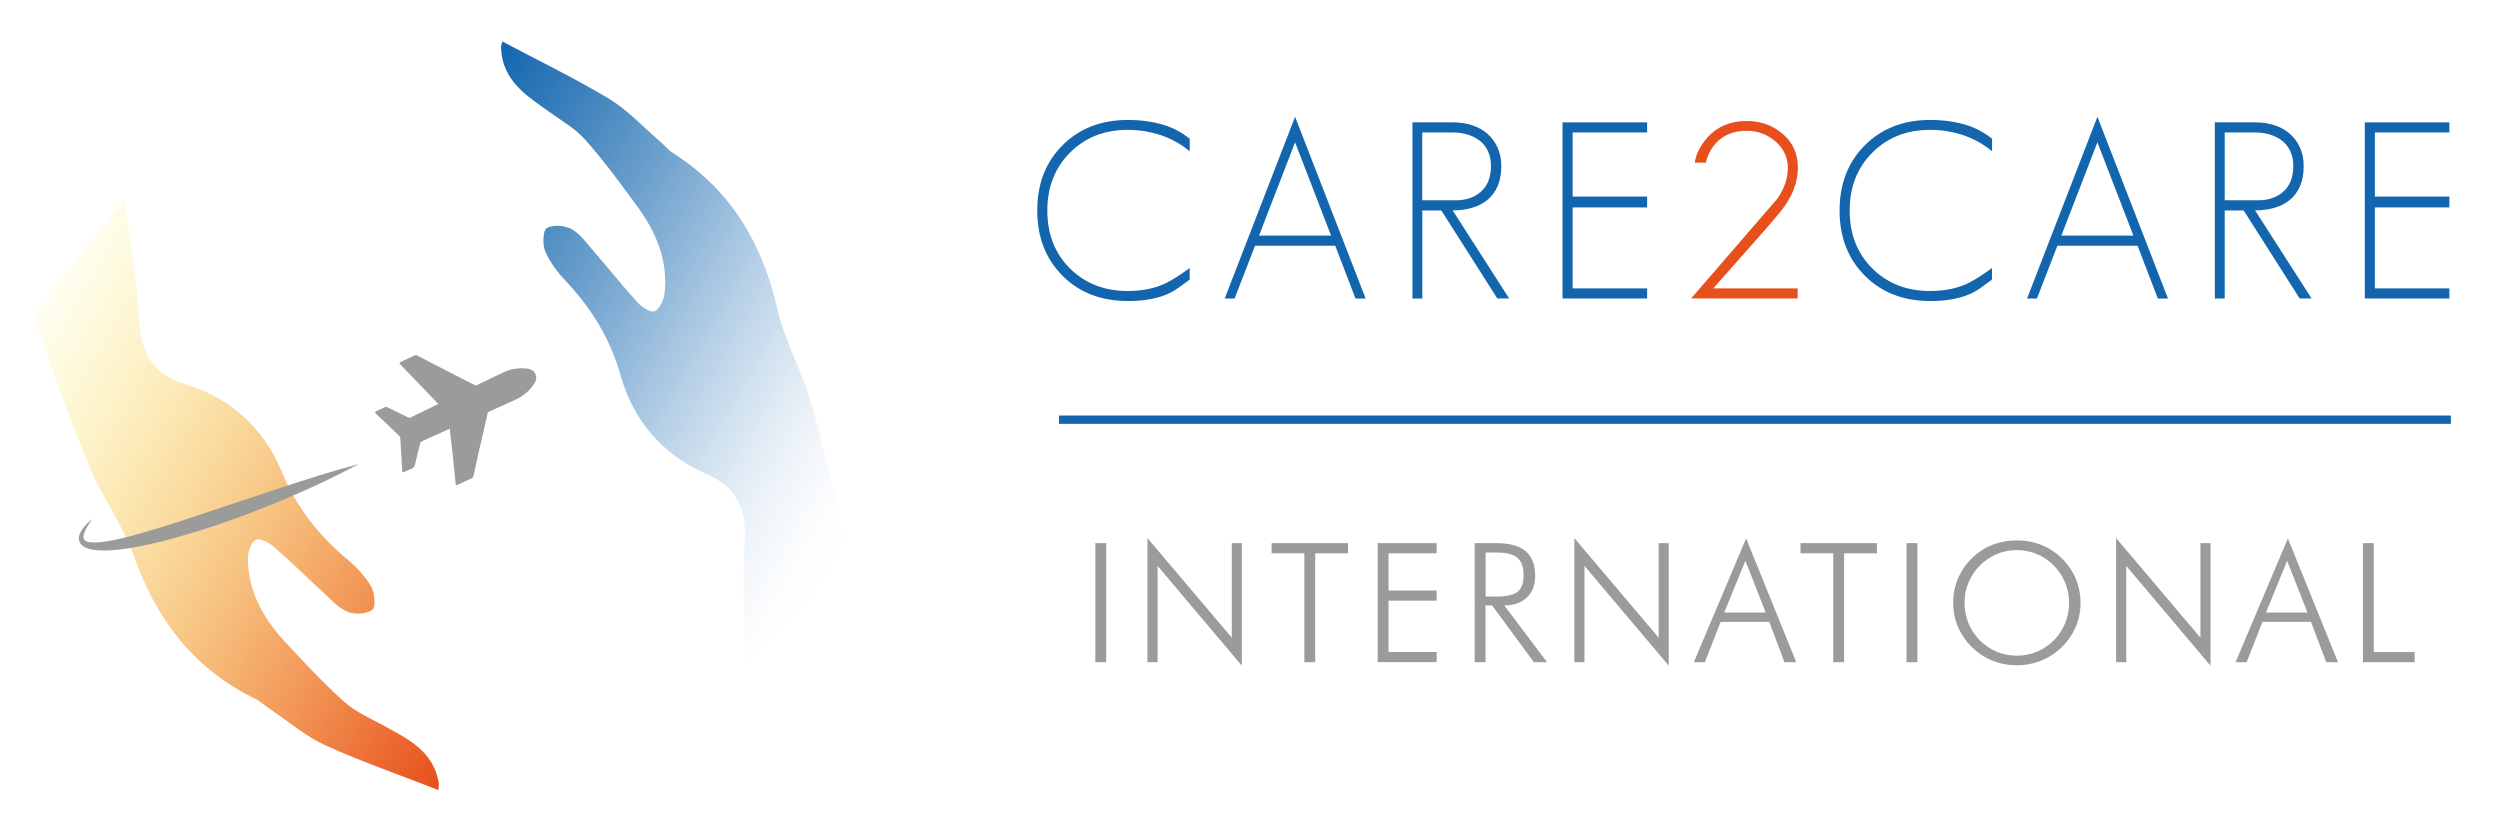 <?xml version="1.0" encoding="utf-8"?>
<!-- Generator: Adobe Illustrator 24.0.2, SVG Export Plug-In . SVG Version: 6.00 Build 0)  -->
<svg version="1.1" id="Calque_1" xmlns="http://www.w3.org/2000/svg" xmlns:xlink="http://www.w3.org/1999/xlink" x="0px" y="0px"
	 viewBox="0 0 364.09 118.47" enable-background="new 0 0 364.09 118.47" xml:space="preserve">
<g>
	<g>
		<g>
			
				<linearGradient id="SVGID_1_" gradientUnits="userSpaceOnUse" x1="298.121" y1="-412.637" x2="227.54" y2="-453.387" gradientTransform="matrix(1 0 0 1 -169.487 485.577)">
				<stop  offset="0" style="stop-color:#FFFFFF;stop-opacity:0"/>
				<stop  offset="0.059" style="stop-color:#DBE7F3;stop-opacity:0.059"/>
				<stop  offset="0.146" style="stop-color:#ACC9E3;stop-opacity:0.146"/>
				<stop  offset="0.238" style="stop-color:#83AFD4;stop-opacity:0.238"/>
				<stop  offset="0.334" style="stop-color:#6098C9;stop-opacity:0.334"/>
				<stop  offset="0.436" style="stop-color:#4486BF;stop-opacity:0.436"/>
				<stop  offset="0.545" style="stop-color:#2E78B7;stop-opacity:0.545"/>
				<stop  offset="0.664" style="stop-color:#1F6EB2;stop-opacity:0.664"/>
				<stop  offset="0.801" style="stop-color:#1668AF;stop-opacity:0.801"/>
				<stop  offset="1" style="stop-color:#1366AE"/>
			</linearGradient>
			<path fill-rule="evenodd" clip-rule="evenodd" fill="url(#SVGID_1_)" d="M73.15,6.04c5.33,2.82,10.57,5.35,15.54,8.34
				c2.67,1.61,4.89,4.03,7.3,6.1c0.71,0.6,1.31,1.35,2.07,1.84c8.26,5.27,12.93,12.94,15.14,22.63c1.08,4.74,3.6,9.1,4.95,13.8
				c2.05,7.18,3.67,14.5,5.41,21.78c0.14,0.57-0.06,1.51-0.45,1.9c-4.68,4.7-9.42,9.34-14.59,14.43
				c-0.06-6.37-0.44-12.09-0.06-17.77c0.33-4.99-1.09-8.1-5.72-10.14c-6.16-2.71-10.46-7.57-12.36-14.28
				c-1.51-5.37-4.29-9.84-8.04-13.8c-1.18-1.25-2.28-2.73-2.95-4.32c-0.41-0.95-0.3-3.03,0.23-3.33c0.93-0.52,2.56-0.41,3.56,0.11
				c1.21,0.63,2.11,1.91,3.06,3c2.23,2.56,4.35,5.24,6.64,7.75c0.62,0.67,1.88,1.48,2.46,1.24c0.71-0.3,1.33-1.61,1.44-2.54
				c0.56-4.84-1.25-8.99-3.97-12.72c-2.42-3.32-4.87-6.65-7.58-9.71c-1.46-1.64-3.47-2.78-5.27-4.08c-3.27-2.33-6.75-4.47-6.99-9.21
				C72.94,6.75,73.07,6.45,73.15,6.04z"/>
			
				<linearGradient id="SVGID_2_" gradientUnits="userSpaceOnUse" x1="171.372" y1="-434.63" x2="245.589" y2="-391.781" gradientTransform="matrix(1 0 0 1 -169.487 485.577)">
				<stop  offset="0" style="stop-color:#FCEA0D;stop-opacity:0.05"/>
				<stop  offset="0.28" style="stop-color:#F5B612;stop-opacity:0.316"/>
				<stop  offset="0.616" style="stop-color:#EE7E17;stop-opacity:0.635"/>
				<stop  offset="0.866" style="stop-color:#EA5B1A;stop-opacity:0.872"/>
				<stop  offset="1" style="stop-color:#E84E1B"/>
			</linearGradient>
			<path fill-rule="evenodd" clip-rule="evenodd" fill="url(#SVGID_2_)" d="M63.83,115.05c-5.62-2.2-11.12-4.09-16.41-6.49
				c-2.85-1.29-5.32-3.43-7.96-5.2c-0.77-0.51-1.46-1.18-2.27-1.58c-8.82-4.28-14.34-11.35-17.66-20.72
				c-1.62-4.58-4.64-8.62-6.52-13.13c-2.87-6.9-5.33-13.98-7.9-21.01c-0.2-0.55-0.11-1.5,0.23-1.94c4.1-5.22,8.27-10.37,12.82-16.03
				c0.79,6.32,1.83,11.96,2.12,17.65c0.25,5,2.02,7.92,6.85,9.4c6.43,1.98,11.27,6.3,13.93,12.75c2.13,5.16,5.4,9.28,9.58,12.77
				c1.33,1.11,2.58,2.45,3.44,3.95c0.51,0.9,0.65,2.98,0.15,3.34c-0.86,0.62-2.49,0.71-3.54,0.31c-1.27-0.48-2.32-1.65-3.38-2.62
				c-2.51-2.29-4.93-4.7-7.5-6.93c-0.69-0.6-2.04-1.26-2.58-0.95C36.56,79,36.1,80.37,36.1,81.3c0.01,4.88,2.29,8.78,5.42,12.18
				c2.79,3.01,5.61,6.04,8.66,8.77c1.64,1.46,3.76,2.36,5.71,3.44c3.52,1.93,7.22,3.65,8.01,8.34
				C63.96,114.31,63.87,114.63,63.83,115.05z"/>
		</g>
	</g>
	<g>
		<g>
			<defs>
				<polygon id="SVGID_3_" points="52.22,66.55 71.47,73.59 78.54,54.24 59.29,47.2 52.22,66.55 				"/>
			</defs>
			<clipPath id="SVGID_4_">
				<use xlink:href="#SVGID_3_"  overflow="visible"/>
			</clipPath>
			<path clip-path="url(#SVGID_4_)" fill-rule="evenodd" clip-rule="evenodd" fill="#9B9B9A" d="M65.52,62.43
				c-0.04,0.02-0.13,0.06-0.17,0.08c-1.33,0.59-2.63,1.2-3.92,1.77c-0.13,0.06-0.18,0.11-0.22,0.23c-0.25,1.06-0.54,2.13-0.79,3.19
				c-0.07,0.29-0.22,0.41-0.44,0.54c-0.36,0.15-0.71,0.33-1.08,0.48c-0.22,0.13-0.31,0.09-0.32-0.19c-0.09-1.56-0.19-3.1-0.28-4.66
				c-0.01-0.18-0.06-0.3-0.19-0.42c-1.11-1.07-2.21-2.13-3.34-3.17c-0.2-0.21-0.21-0.29,0.04-0.4c0.42-0.2,0.8-0.37,1.22-0.57
				c0.13-0.06,0.27-0.07,0.41,0.01c0.74,0.37,1.51,0.73,2.24,1.1c0.3,0.14,0.56,0.27,0.86,0.42c0.03,0.01,0.13,0.02,0.17-0.01
				c1.35-0.65,2.71-1.31,4.06-1.96c0.04-0.02,0.04-0.02,0.05-0.05c-0.05-0.05-0.1-0.11-0.15-0.16c-1.76-1.86-3.56-3.7-5.32-5.53
				c-0.25-0.27-0.23-0.33,0.1-0.45c0.63-0.29,1.27-0.62,1.9-0.91c0.17-0.08,0.3-0.07,0.44,0.02c1.08,0.57,2.17,1.11,3.25,1.68
				c1.17,0.6,2.34,1.21,3.52,1.81c0.56,0.27,1.08,0.57,1.64,0.84c0.06,0.02,0.15-0.01,0.22-0.02c1.23-0.6,2.46-1.19,3.71-1.78
				c1.24-0.63,2.52-0.82,3.87-0.6c0.92,0.16,1.37,1.2,0.92,1.97c-0.68,1.11-1.62,1.95-2.79,2.49c-1.3,0.61-2.59,1.18-3.88,1.75
				c-0.13,0.06-0.18,0.11-0.23,0.23c-0.38,1.71-0.76,3.41-1.17,5.11c-0.3,1.39-0.61,2.73-0.91,4.12c-0.03,0.09-0.11,0.2-0.19,0.24
				c-0.71,0.33-1.43,0.66-2.1,0.97c-0.21,0.1-0.29,0.03-0.3-0.22c-0.15-1.41-0.29-2.82-0.43-4.26c-0.13-1.16-0.26-2.33-0.4-3.49
				C65.57,62.59,65.56,62.51,65.52,62.43L65.52,62.43z"/>
		</g>
	</g>
	<g>
		<path fill="#9B9B9A" d="M13.5,75.57c-0.59,0.75-1.17,1.6-1.33,2.43c-0.07,0.43,0.08,0.68,0.38,0.82c0.3,0.16,0.77,0.18,1.19,0.19
			c1.8-0.04,3.67-0.52,5.5-0.99c1.83-0.52,3.67-1.03,5.48-1.63c1.82-0.57,3.65-1.16,5.46-1.79l10.94-3.64
			c3.66-1.19,7.33-2.38,11.09-3.37c-3.41,1.85-6.92,3.49-10.48,4.99c-3.55,1.53-7.18,2.88-10.85,4.12c-3.69,1.19-7.41,2.31-11.27,3
			c-1.93,0.34-3.89,0.61-5.95,0.39c-0.52-0.11-1.05-0.18-1.57-0.56c-0.25-0.17-0.48-0.46-0.57-0.79c-0.05-0.16-0.04-0.32-0.04-0.48
			c0.03-0.14,0.06-0.29,0.1-0.42C11.99,76.82,12.74,76.17,13.5,75.57z"/>
	</g>
</g>
<g>
	<path fill="#1366AE" d="M171.54,41.97c-1.34,0.98-3.16,1.58-5.46,1.8c-0.26,0.02-0.55,0.04-0.86,0.05
		c-0.31,0.01-0.63,0.02-0.97,0.02c-3.88,0-7.04-1.22-9.49-3.66c-2.47-2.47-3.7-5.64-3.7-9.52c0-3.88,1.22-7.04,3.67-9.49
		c2.47-2.47,5.64-3.7,9.52-3.7c2.2,0,4.19,0.32,5.97,0.97c1.05,0.41,2.07,0.99,3.05,1.76v1.83c-1.01-0.84-2.11-1.51-3.31-2.01
		c-1.82-0.74-3.72-1.11-5.71-1.11c-3.4,0-6.2,1.1-8.41,3.31c-2.2,2.2-3.31,5.02-3.31,8.44c0,3.43,1.09,6.23,3.27,8.41
		c2.2,2.2,5.02,3.31,8.44,3.31c2.13,0,3.99-0.38,5.57-1.15c0.91-0.45,2.06-1.19,3.45-2.19v1.69L171.54,41.97z"/>
	<path fill="#1366AE" d="M197.41,43.48l-2.95-7.69h-11.68l-2.98,7.69h-1.44L188.61,17l10.28,26.48H197.41z M188.61,20.73
		l-5.25,13.58h10.49L188.61,20.73z"/>
	<path fill="#1366AE" d="M218.07,43.48l-8.16-12.83h-2.77v12.83h-1.44V17.82h5.93c0.96,0,1.87,0.14,2.73,0.41
		c0.86,0.28,1.6,0.68,2.23,1.22c0.62,0.54,1.12,1.2,1.49,1.99c0.37,0.79,0.56,1.7,0.56,2.73c0,1.13-0.17,2.1-0.52,2.91
		c-0.35,0.81-0.84,1.49-1.47,2.01c-0.63,0.53-1.38,0.92-2.25,1.17c-0.86,0.25-1.81,0.38-2.84,0.38l8.23,12.83H218.07z M216.7,22.01
		c-0.29-0.61-0.68-1.11-1.19-1.51c-0.5-0.39-1.09-0.69-1.76-0.9c-0.67-0.2-1.39-0.31-2.16-0.31h-4.46v9.88H212
		c1.53,0,2.77-0.43,3.72-1.29c0.95-0.86,1.42-2.11,1.42-3.74C217.14,23.33,216.99,22.62,216.7,22.01z"/>
	<path fill="#1366AE" d="M227.56,43.48V17.82h12.32v1.47h-10.85v9.34h10.85v1.58h-10.85V42h10.85v1.47H227.56z"/>
	<path fill="#E74F1D" d="M259.5,30.58c-0.22,0.26-0.54,0.65-0.97,1.17c-0.43,0.52-0.98,1.16-1.65,1.92L249.51,42h12.29v1.47h-15.52
		l12.58-14.55c1.01-1.44,1.51-2.93,1.51-4.49c0-1.51-0.6-2.79-1.8-3.84c-1.2-1.03-2.59-1.54-4.17-1.54c-1.94,0-3.46,0.62-4.56,1.87
		c-0.67,0.74-1.14,1.67-1.4,2.77h-1.62c0.17-1.24,0.79-2.48,1.87-3.7c1.44-1.58,3.34-2.37,5.71-2.37c2.04,0,3.78,0.63,5.25,1.9
		c1.46,1.25,2.19,2.89,2.19,4.92C261.83,26.52,261.06,28.56,259.5,30.58z"/>
	<path fill="#1366AE" d="M288.39,41.97c-1.34,0.98-3.16,1.58-5.46,1.8c-0.26,0.02-0.55,0.04-0.86,0.05
		c-0.31,0.01-0.63,0.02-0.97,0.02c-3.88,0-7.04-1.22-9.49-3.66c-2.47-2.47-3.7-5.64-3.7-9.52c0-3.88,1.22-7.04,3.67-9.49
		c2.47-2.47,5.64-3.7,9.52-3.7c2.2,0,4.19,0.32,5.97,0.97c1.05,0.41,2.07,0.99,3.05,1.76v1.83c-1.01-0.84-2.11-1.51-3.31-2.01
		c-1.82-0.74-3.72-1.11-5.71-1.11c-3.4,0-6.2,1.1-8.41,3.31c-2.2,2.2-3.31,5.02-3.31,8.44c0,3.43,1.09,6.23,3.27,8.41
		c2.2,2.2,5.02,3.31,8.44,3.31c2.13,0,3.99-0.38,5.57-1.15c0.91-0.45,2.06-1.19,3.45-2.19v1.69L288.39,41.97z"/>
	<path fill="#1366AE" d="M314.26,43.48l-2.95-7.69h-11.68l-2.98,7.69h-1.44L305.46,17l10.28,26.48H314.26z M305.46,20.73
		l-5.25,13.58h10.49L305.46,20.73z"/>
	<path fill="#1366AE" d="M334.92,43.48l-8.16-12.83H324v12.83h-1.44V17.82h5.93c0.96,0,1.87,0.14,2.73,0.41
		c0.86,0.28,1.6,0.68,2.23,1.22c0.62,0.54,1.12,1.2,1.49,1.99c0.37,0.79,0.56,1.7,0.56,2.73c0,1.13-0.17,2.1-0.52,2.91
		c-0.35,0.81-0.84,1.49-1.47,2.01c-0.63,0.53-1.38,0.92-2.25,1.17c-0.86,0.25-1.81,0.38-2.84,0.38l8.23,12.83H334.92z M333.55,22.01
		c-0.29-0.61-0.68-1.11-1.19-1.51c-0.5-0.39-1.09-0.69-1.76-0.9c-0.67-0.2-1.39-0.31-2.16-0.31H324v9.88h4.85
		c1.53,0,2.77-0.43,3.72-1.29c0.95-0.86,1.42-2.11,1.42-3.74C333.99,23.33,333.84,22.62,333.55,22.01z"/>
	<path fill="#1366AE" d="M344.4,43.48V17.82h12.32v1.47h-10.85v9.34h10.85v1.58h-10.85V42h10.85v1.47H344.4z"/>
</g>
<line fill="#1366AE" stroke="#1366AE" stroke-width="1.213" stroke-miterlimit="10" x1="154.23" y1="61.12" x2="356.94" y2="61.12"/>
<g>
	<path fill="#9B9B9A" d="M159.52,96.44V79.1h1.58v17.34H159.52z"/>
	<path fill="#9B9B9A" d="M167.11,96.44V78.36l12.28,14.51V79.1h1.47v17.85l-12.27-14.53v14.02H167.11z"/>
	<path fill="#9B9B9A" d="M189.96,96.44V80.58h-4.77V79.1h11.13v1.48h-4.78v15.86H189.96z"/>
	<path fill="#9B9B9A" d="M200.64,96.44V79.1h8.59v1.48h-7.01V86h7.01v1.48h-7.01v7.47h7.01v1.48H200.64z"/>
	<path fill="#9B9B9A" d="M225.31,96.44h-1.92l-6.09-8.27h-0.95v8.27h-1.58V79.1h3.19c1.88,0,3.29,0.39,4.22,1.17s1.4,1.97,1.4,3.55
		c0,1.35-0.4,2.41-1.2,3.19c-0.8,0.77-1.9,1.16-3.31,1.16L225.31,96.44z M216.36,80.47v6.41h1.59c1.47,0,2.49-0.23,3.07-0.7
		c0.58-0.47,0.87-1.27,0.87-2.4c0-1.19-0.3-2.04-0.9-2.55s-1.61-0.76-3.04-0.76H216.36z"/>
	<path fill="#9B9B9A" d="M229.28,96.44V78.36l12.28,14.51V79.1h1.47v17.85l-12.27-14.53v14.02H229.28z"/>
	<path fill="#9B9B9A" d="M246.68,96.44l7.62-18.03l7.3,18.03h-1.72l-2.21-5.87h-7.08l-2.3,5.87H246.68z M251.11,89.21h6.04
		l-2.96-7.54L251.11,89.21z"/>
	<path fill="#9B9B9A" d="M266.99,96.44V80.58h-4.77V79.1h11.13v1.48h-4.78v15.86H266.99z"/>
	<path fill="#9B9B9A" d="M277.66,96.44V79.1h1.58v17.34H277.66z"/>
	<path fill="#9B9B9A" d="M303,87.8c0,1.22-0.23,2.39-0.7,3.49c-0.47,1.1-1.14,2.08-2.01,2.94c-0.89,0.87-1.9,1.53-3.02,1.98
		c-1.12,0.45-2.31,0.68-3.56,0.68s-2.43-0.23-3.55-0.68c-1.12-0.45-2.12-1.11-3-1.98c-0.89-0.88-1.56-1.86-2.02-2.96
		c-0.46-1.09-0.69-2.25-0.69-3.48c0-1.24,0.23-2.41,0.69-3.51c0.46-1.1,1.14-2.09,2.02-2.97c0.87-0.86,1.86-1.51,2.97-1.95
		c1.11-0.44,2.31-0.66,3.58-0.66c1.28,0,2.48,0.22,3.6,0.67c1.12,0.45,2.11,1.1,2.98,1.95c0.88,0.88,1.56,1.87,2.02,2.97
		C302.77,85.39,303,86.56,303,87.8z M293.71,95.49c1.03,0,2-0.19,2.92-0.57c0.92-0.38,1.74-0.93,2.48-1.66
		c0.72-0.73,1.27-1.57,1.65-2.5c0.38-0.94,0.57-1.92,0.57-2.96c0-1.04-0.19-2.03-0.57-2.95s-0.93-1.76-1.66-2.5
		c-0.72-0.73-1.54-1.28-2.46-1.66c-0.92-0.38-1.9-0.57-2.93-0.57c-1.03,0-2,0.19-2.9,0.57s-1.73,0.93-2.47,1.66
		c-0.73,0.75-1.28,1.58-1.66,2.5s-0.57,1.9-0.57,2.95c0,1.04,0.19,2.03,0.57,2.96s0.93,1.76,1.66,2.5c0.73,0.73,1.54,1.29,2.44,1.66
		S292.66,95.49,293.71,95.49z"/>
	<path fill="#9B9B9A" d="M308.18,96.44V78.36l12.28,14.51V79.1h1.47v17.85l-12.27-14.53v14.02H308.18z"/>
	<path fill="#9B9B9A" d="M325.58,96.44l7.62-18.03l7.3,18.03h-1.72l-2.21-5.87h-7.08l-2.3,5.87H325.58z M330.01,89.21h6.04
		l-2.96-7.54L330.01,89.21z"/>
	<path fill="#9B9B9A" d="M344.13,96.44V79.1h1.58v15.86h5.95v1.48H344.13z"/>
</g>
</svg>

